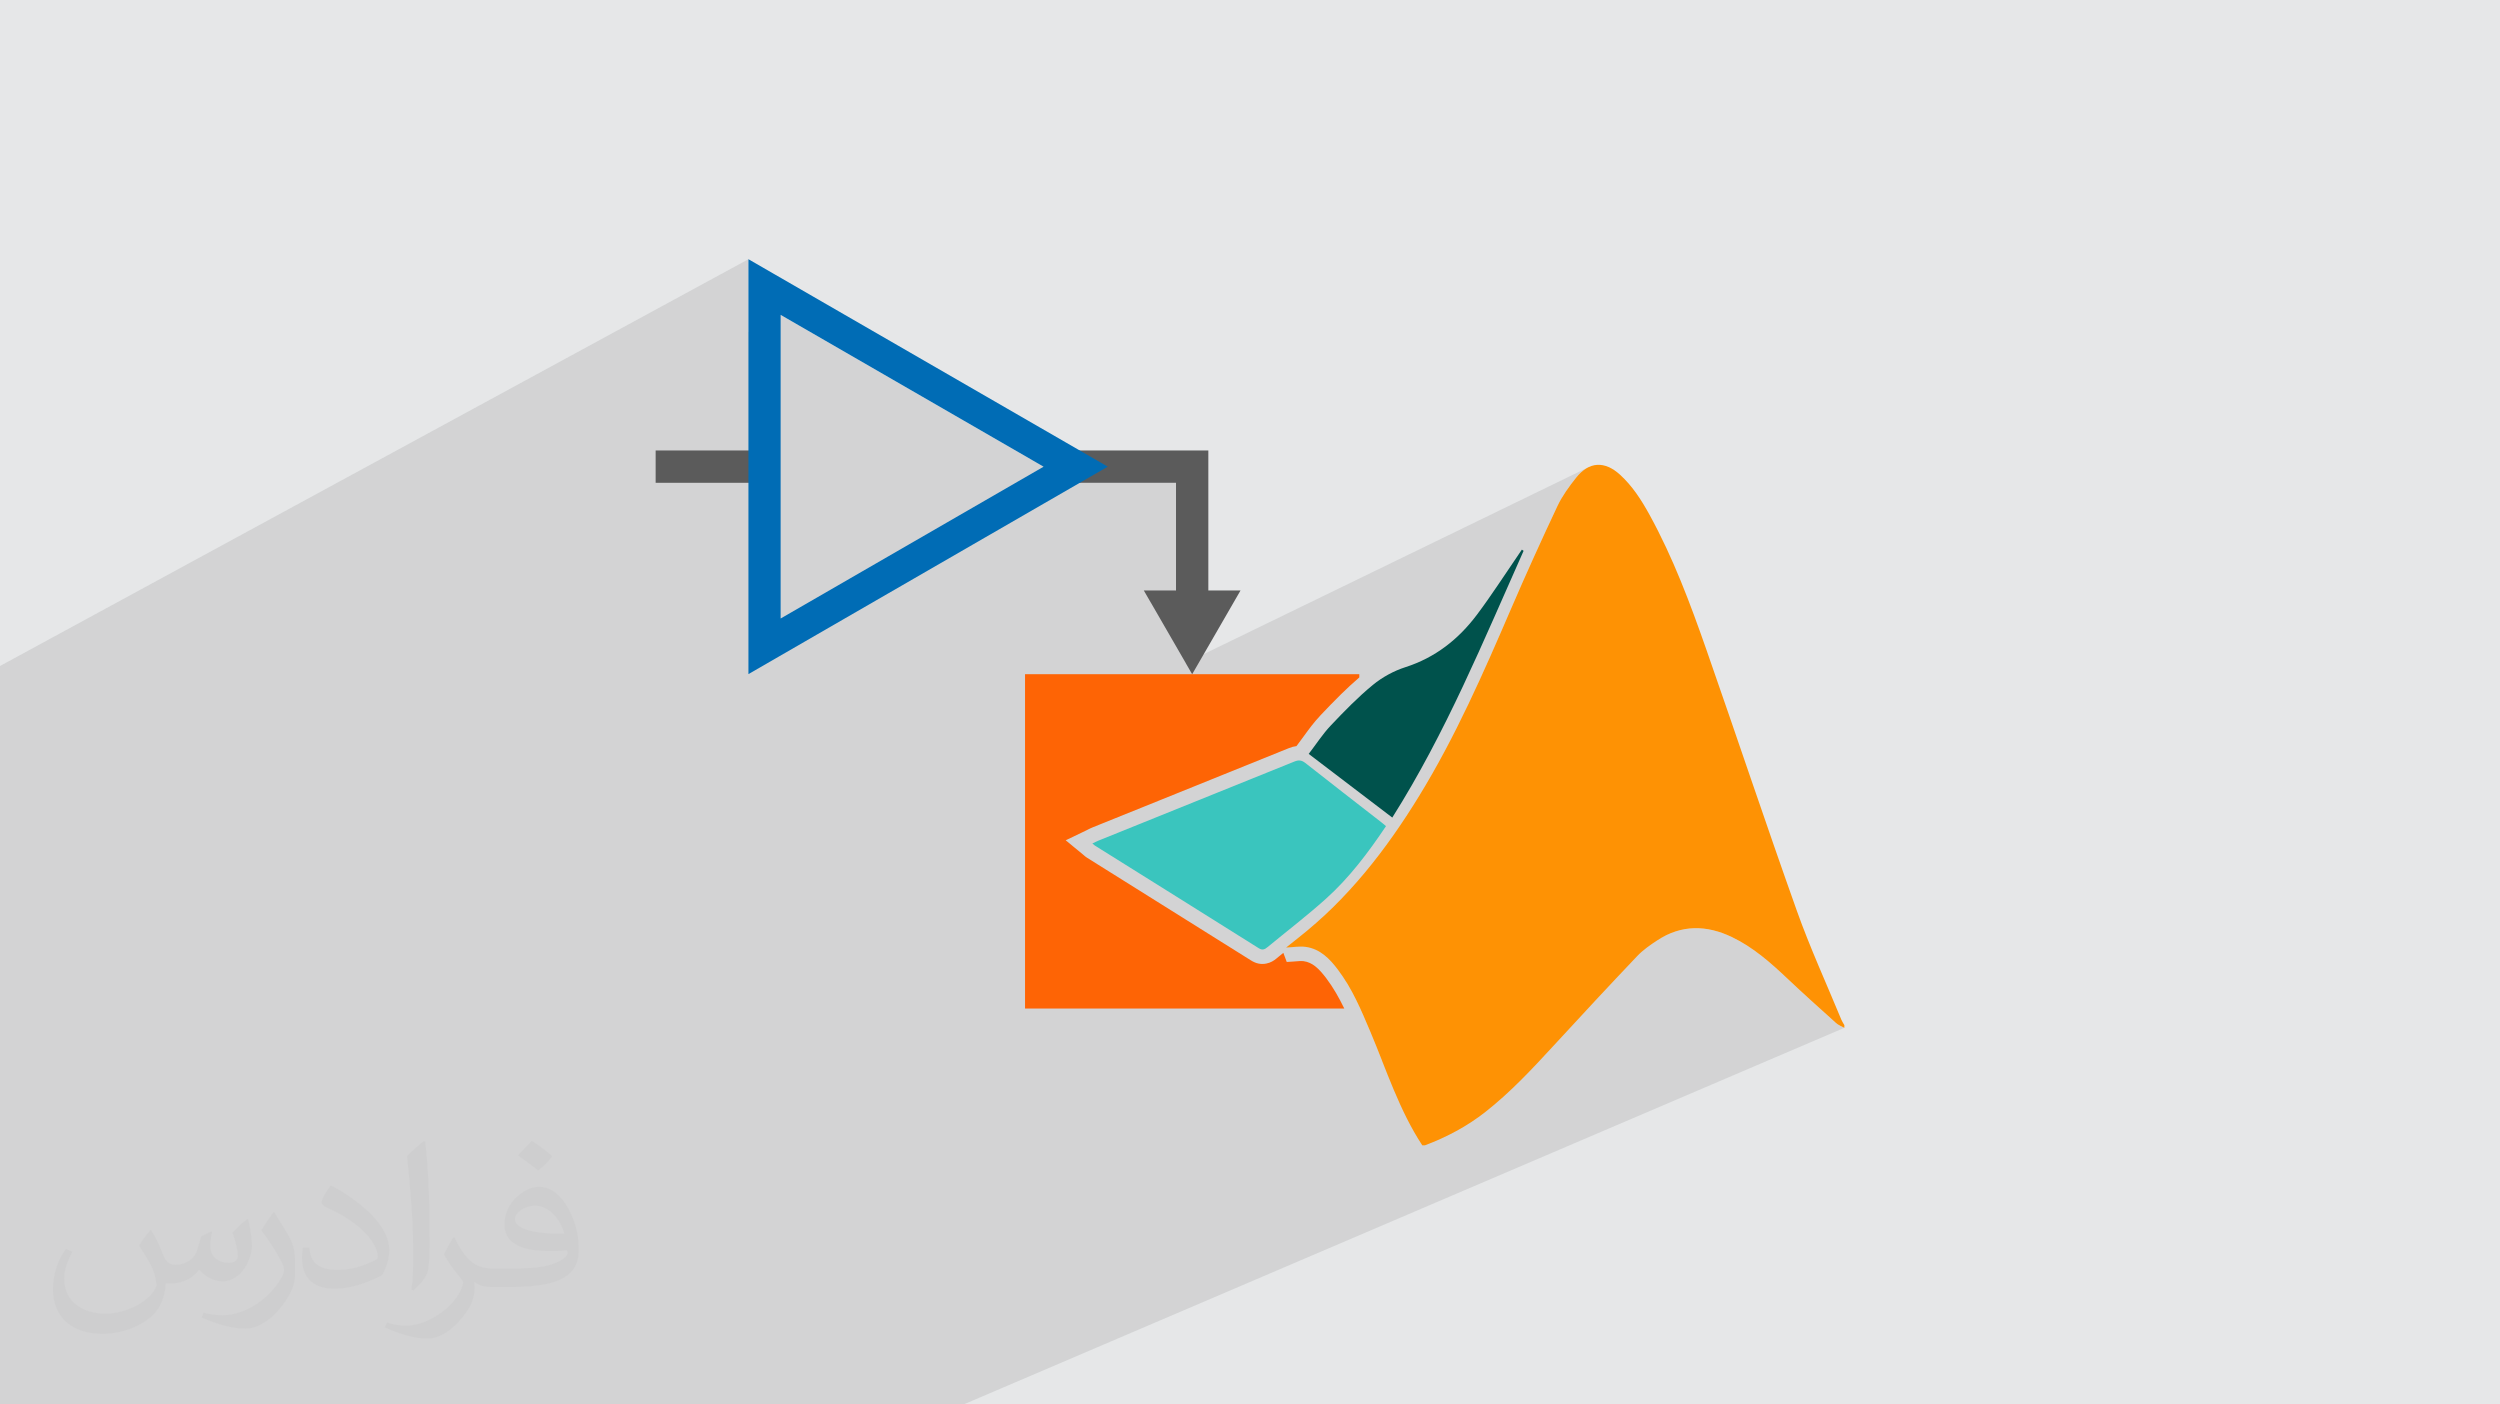 <?xml version="1.0" encoding="UTF-8"?>
<!DOCTYPE svg PUBLIC "-//W3C//DTD SVG 1.1//EN" "http://www.w3.org/Graphics/SVG/1.1/DTD/svg11.dtd">
<!-- Creator: CorelDRAW 2020 (64-Bit) -->
<svg xmlns="http://www.w3.org/2000/svg" xml:space="preserve" width="94.192mm" height="52.917mm" version="1.1" style="shape-rendering:geometricPrecision; text-rendering:geometricPrecision; image-rendering:optimizeQuality; fill-rule:evenodd; clip-rule:evenodd"
viewBox="0 0 9404.92 5283.66"
 xmlns:xlink="http://www.w3.org/1999/xlink"
 xmlns:xodm="http://www.corel.com/coreldraw/odm/2003">
 <defs>
  <style type="text/css">
   <![CDATA[
    .fil0 {fill:#E6E7E8}
    .fil3 {fill:#5B5B5B;fill-rule:nonzero}
    .fil5 {fill:#006CB5;fill-rule:nonzero}
    .fil7 {fill:#00524C;fill-rule:nonzero}
    .fil6 {fill:#3AC5BE;fill-rule:nonzero}
    .fil4 {fill:#FE6405;fill-rule:nonzero}
    .fil8 {fill:#FE9204;fill-rule:nonzero}
    .fil2 {fill:#373435;fill-opacity:0.031}
    .fil1 {fill:#2B2A29;fill-opacity:0.102}
   ]]>
  </style>
 </defs>
 <g id="Layer_x0020_1">
  <polygon class="fil0" points="-0,0 9404.92,0 9404.92,5283.66 -0,5283.66 "/>
  <polygon class="fil1" points="3557.86,5283.66 3111.97,5283.66 3109.18,5283.66 3099.45,5283.66 3030.83,5283.66 2514.64,5283.66 2275.66,5283.66 2005.21,5283.66 1734.12,5283.66 1532.35,5283.66 1414.94,5283.66 1388.33,5283.66 1198.94,5283.66 1130.02,5283.66 1126.47,5283.66 1117.73,5283.66 1117.46,5283.66 1112.51,5283.66 1099.62,5283.66 1069.07,5283.66 1039.01,5283.66 1006.64,5283.66 979.68,5283.66 969.71,5283.66 877.89,5283.66 627.31,5283.66 471.68,5283.66 406.93,5283.66 52.68,5283.66 -0,5283.66 -0,5240.9 -0,5183.93 -0,5177.81 -0,5161.91 -0,5151.81 -0,5151.68 -0,5130.08 -0,5119.22 -0,5118.99 -0,5118.43 -0,5116.71 -0,5111.52 -0,5102.3 -0,5077.73 -0,5065.05 -0,5064.66 -0,5034.03 -0,5031.13 -0,5023.51 -0,5000.57 -0,4966.68 -0,4835.84 -0,4824.05 -0,4738.12 -0,4709.37 -0,4675.36 -0,4660.68 -0,4433.25 -0,4401.32 -0,4347.8 -0,4039.16 -0,3956.9 -0,3819.91 -0,3819.67 -0,3813.37 -0,3757.89 -0,3709.6 -0,3317.01 -0,3116.51 -0,3002.41 -0,2760.63 -0,2505.45 2815.58,975.09 2815.58,1249.52 2936.68,1184.52 3876.95,1727.37 3941.02,1694.61 4046.67,1755.61 3941.64,1816.25 4424.09,1816.25 4424.09,2221.31 4329.79,2267.78 4460.31,2493.8 5977.4,1756.78 5967.34,1762.15 5957.46,1768.89 5947.77,1776.99 5938.29,1786.46 5929.04,1797.29 5919.2,1809.86 5909.48,1822.63 5900,1835.6 5890.82,1848.79 5882.03,1862.21 5873.73,1875.86 5865.98,1889.77 5858.89,1903.94 5853.24,1915.94 5847.6,1927.95 5841.98,1939.96 5836.35,1951.98 5830.75,1964.02 5825.16,1976.05 5819.58,1988.08 5814.01,2000.12 5808.45,2012.17 5802.9,2024.23 5797.36,2036.29 5791.84,2048.35 5786.33,2060.42 5780.84,2072.5 5775.36,2084.58 5769.88,2096.68 5764.42,2108.77 5758.97,2120.87 5753.54,2132.97 5748.12,2145.08 5742.72,2157.2 5737.31,2169.33 5731.94,2181.45 5726.57,2193.59 5721.22,2205.73 5715.88,2217.87 5710.55,2230.02 5705.24,2242.19 5699.94,2254.35 5694.66,2266.52 5689.39,2278.7 5684.13,2290.88 5674.42,2313.44 5664.68,2335.98 5654.93,2358.52 5645.15,2381.05 5635.34,2403.56 5625.49,2426.05 5615.61,2448.52 5605.66,2470.96 5595.68,2493.39 5585.62,2515.77 5575.51,2538.13 5565.32,2560.45 5555.06,2582.73 5544.73,2604.98 5534.29,2627.17 5523.77,2649.33 5513.14,2671.44 5502.41,2693.48 5491.58,2715.49 5480.62,2737.43 5469.55,2759.3 5458.35,2781.13 5447,2802.88 5435.53,2824.56 5423.91,2846.18 5412.15,2867.72 5400.22,2889.19 5388.13,2910.56 5375.88,2931.87 5363.46,2953.09 5350.86,2974.22 5338.07,2995.26 5326.41,3014.12 5314.61,3032.88 5302.71,3051.53 5290.67,3070.08 5278.49,3088.51 5266.18,3106.83 5253.72,3125.02 5241.11,3143.08 5228.34,3161.02 5215.43,3178.83 5202.35,3196.5 5189.1,3214.02 5175.69,3231.41 5162.1,3248.65 5148.35,3265.74 5134.4,3282.66 5120.26,3299.43 5105.93,3316.04 5091.4,3332.48 5076.68,3348.75 5061.76,3364.85 5046.61,3380.76 5031.26,3396.5 5015.69,3412.04 4999.9,3427.4 4983.87,3442.57 4971.82,3453.67 5113.7,3388.8 5105.45,3397.71 5097.15,3406.55 5088.8,3415.34 5080.37,3424.08 5071.88,3432.76 5063.33,3441.39 5054.73,3449.96 5046.05,3458.46 5037.31,3466.92 5028.52,3475.31 5019.65,3483.65 5010.71,3491.91 5001.71,3500.13 4992.64,3508.28 4983.51,3516.37 4974.3,3524.39 4979.68,3527.02 4984.96,3529.8 4990.15,3532.72 4995.22,3535.79 5000.19,3538.98 5005.07,3542.31 5009.87,3545.75 5014.57,3549.33 5023.57,3556.69 5032.16,3564.37 5040.37,3572.34 5048.23,3580.57 5055.78,3589.01 5063.04,3597.62 5070.07,3606.39 5076.89,3615.28 5081.85,3621.95 5086.7,3628.67 5091.44,3635.42 5096.07,3642.22 5100.62,3649.05 5105.07,3655.92 5109.42,3662.82 5113.7,3669.77 5063.6,3692.35 5070.15,3703.02 5078.42,3717.25 5086.37,3731.64 5094.05,3746.19 5101.47,3760.87 5108.66,3775.65 5115.66,3790.56 5122.47,3805.55 5129.16,3820.61 5135.74,3835.72 5142.23,3850.88 5148.68,3866.07 5155.1,3881.26 5160.78,3894.81 5166.39,3908.39 5171.94,3921.99 5177.44,3935.62 5182.9,3949.27 5188.34,3962.93 5193.75,3976.6 5199.14,3990.28 5199.37,3990.86 6286.67,3510.07 6303.93,3503.82 6321.24,3498.89 6338.62,3495.26 6356.07,3492.91 6373.57,3491.81 6391.13,3491.94 6408.75,3493.27 6426.42,3495.79 6444.14,3499.45 6461.91,3504.25 6479.72,3510.16 6497.56,3517.14 6515.46,3525.18 6530.25,3532.57 6544.72,3540.39 6558.89,3548.61 6572.77,3557.21 6586.38,3566.18 6599.74,3575.48 6612.88,3585.07 6625.8,3594.96 6638.53,3605.1 6651.09,3615.48 6663.5,3626.05 6675.78,3636.81 6687.94,3647.74 6700.02,3658.78 6712.02,3669.94 6723.96,3681.18 6735.27,3691.83 6746.62,3702.45 6758,3713.04 6769.4,3723.6 6780.82,3734.14 6792.28,3744.65 6803.76,3755.13 6815.25,3765.61 6826.75,3776.05 6838.28,3786.5 6849.81,3796.92 6861.35,3807.33 6872.9,3817.73 6884.47,3828.13 6896.02,3838.52 6907.58,3848.91 6910.96,3851.66 6914.58,3854.14 6918.4,3856.39 6922.35,3858.5 6926.38,3860.52 6930.45,3862.49 6934.47,3864.5 6938.42,3866.61 3624.6,5283.66 "/>
  <path class="fil2" d="M568.51 4627.69c17.95,27.21 29.6,53.36 40.96,82.43 8.45,16.91 12.93,48.09 52.57,48.09 11.61,0 28.28,-3.42 43.06,-11.61 16.63,-8.73 29.32,-21.94 35.94,-42l15.85 -53.36 38.57 -19.02 2.64 2.64c-5.27,20.09 -6.59,39.36 -6.59,54.43 0,44.63 38.57,61.56 69.22,61.56 17.95,0 34.09,-8.73 34.09,-25.11 0,-21.13 -8.98,-57.06 -20.62,-89.29 17.95,-17.95 35.94,-35.94 56.53,-50.47l3.17 1.6c8.98,38.04 14,75.56 14,100.66 0,24.57 -10.83,51.79 -19.81,69.49 -18.49,34.87 -51.25,62.62 -90.87,62.62 -30.1,0 -63.65,-15.07 -86.66,-43.06l-1.32 0c-21.66,26.96 -55.22,51.25 -108.86,51.25l-16.63 0c-2.64,35.41 -10.29,60.49 -21.94,82.95 -31.95,62.34 -126.81,106.47 -216.1,106.47 -124.17,0 -186.51,-71.59 -186.51,-166.96 0,-58.91 19.27,-113.6 48.88,-152.42l24.29 10.04c-18.49,35.41 -30.91,68.68 -30.91,101.45 0,89.29 72.66,131.83 156.4,131.83 77.68,0 173.83,-49.41 191.28,-106.72 -6.59,-62.62 -30.1,-91.93 -66.04,-148.99 10.83,-19.02 24.83,-38.04 42.28,-58.38l3.17 0 0 0 0 0 -0.02 -0.09zm1432.13 -336.04c26.15,16.39 51.79,35.66 76.87,57.85 -14,19.81 -31.45,37.79 -53.11,53.64 -25.11,-20.34 -50.19,-37.79 -75.84,-56.27 17.42,-19.55 34.62,-38.29 52.04,-55.22l0 0 0 0 0 0 0 0 0 0 0.03 0zm13.47 244.11c-42.28,0 -76.87,27.75 -76.87,48.34 0,44.13 84.53,57.85 185.72,57.31 -12.68,-51.79 -57.06,-105.68 -108.86,-105.68l0.01 0.03zm-94.86 236.19c54.96,0 103.04,-1.6 139.74,-10.83 40.96,-10.29 75.56,-30.91 75.56,-45.17 0,-3.7 0,-8.19 -1.32,-11.89 -22.98,2.11 -49.41,2.11 -72.38,2.11 -74.49,0 -131.55,-16.91 -154.02,-58.66 -5.55,-11.61 -9.51,-24.57 -9.51,-39.36 0,-40.43 17.42,-79.79 48.09,-107 25.61,-22.45 53.89,-36.44 82.67,-36.44 52.04,0 93.51,41.75 122.57,107.54 15.85,35.94 26.68,77.4 26.68,129.72 0,34.87 -9.51,64.19 -31.17,85.85 -40.43,39.11 -114.92,53.89 -229.04,53.89l-51.79 0 0 0 -13.47 0c-28.28,0 -48.62,-5.02 -64.72,-17.42l-2.64 0c0.79,6.59 1.32,12.93 1.32,19.02 0,25.61 -8.45,58.38 -25.61,84.53 -50.72,75.3 -105.68,108.04 -153.24,108.04 -48.09,0 -107,-18.49 -160.11,-42.54l9.51 -18.49c17.17,7.13 40.96,11.89 73.7,11.89 85.85,0 198.66,-82.43 212.66,-163 -3.17,-6.59 -8.98,-15.32 -17.17,-24.57 -25.11,-29.85 -40.96,-54.68 -55.75,-80.83 12.68,-25.11 24.29,-45.17 35.13,-63.4l4.49 -0.53c36.72,74.77 69.99,117.55 144.23,117.55l11.61 0 0 0 53.89 0 0 0 0 0 0 0 0 0 0 0 0.09 0.01zm-371.98 79c6.34,-34.34 6.87,-72.91 6.87,-108.86l0 -53.36c0,-99.6 -12.68,-244.36 -22.98,-338.68 17.95,-19.27 43.06,-42 62.87,-57.31l5.81 1.6c13.47,118.62 16.63,256 16.63,383.06 0,33.3 -1.32,65.79 -4.49,89.55 -1.85,30.1 -19.27,52.83 -56.53,87.7l-8.19 -3.7zm-382.8 -157.19c1.85,46.77 24.83,83.49 105.15,83.49 49.93,0 92.19,-12.93 138.96,-35.13 8.45,-3.7 12.93,-8.73 12.93,-12.93 0,-29.32 -22.45,-68.15 -60.23,-103.55 -36.72,-33.3 -85.34,-62.62 -130.76,-82.18 -15.6,-6.59 -20.62,-13.47 -20.62,-20.09 0,-13.47 17.95,-41.75 32.77,-62.09l5.02 -0.53c52.04,27.21 110.17,67.64 153.24,112.53 39.11,41.47 63.4,83.49 63.4,129.19 0,33.81 -10.29,65.51 -26.96,95.11 -57.06,28.79 -117.83,50.72 -178.06,50.72 -73.17,0 -123.1,-34.34 -123.1,-114.92 0,-8.73 0,-22.19 3.17,-39.64l25.11 0 0 0 0 0 0 0 0 0 0 0 -0.02 0zm-132.37 -132.9l45.45 73.45c16.63,27.21 32.23,56.81 32.23,103.55l0 59.7c0,48.34 -30.91,100.13 -80.83,151.38 -39.11,34.62 -73.7,49.41 -105.68,49.41 -47.55,0 -101.98,-14.79 -164.85,-41.75l7.13 -18.49c19.81,5.27 42.79,9.77 71.06,9.77 90.36,-0.53 182.8,-66.57 225.08,-147.15 5.02,-9.26 6.87,-17.95 6.87,-24.04 0,-9.26 -5.02,-19.55 -8.98,-28.79 -22.98,-43.31 -48.62,-82.95 -76.87,-119.68 14.79,-23.25 29.6,-45.7 45.7,-67.9l3.7 0.53 0 0 0 0 0 0 0 0 0 0 -0.02 0.01z"/>
  <g id="_2650273048144">
   <path class="fil3" d="M4545.73 2221.31l0 -405.06 0 -121.61 0 -0.03 -604.7 0 105.65 61 -105.03 60.64 482.45 0 0 405.06 -121.13 0 181.93 315.08 181.95 -315.08 -121.13 0zm-1669.59 -526.69l-409.63 0 0 121.64 409.63 0 0 -121.64z"/>
   <path class="fil4" d="M5057.07 3793.95l-1200.93 0 0 -1257.56 1257.56 0 0 12.07c-23.81,20.36 -46.55,41.53 -68.58,63.11 -27.17,26.64 -52.93,53.52 -78.3,80.3l0 0.21c-24.21,25.57 -42.68,50.95 -61.68,77.09 -8.72,11.98 -17.57,24.16 -25.08,33.95l-2.86 3.73c-9.35,1.06 -18.63,3.63 -28.37,7.58 -223.62,90.58 -381.71,154.32 -539.78,218.02l-197.05 79.45c-8.02,3.24 -13.01,5.72 -18.56,8.49l0.04 0.08 -7.49 3.77 -76.81 36.9 65.73 54.12 3.96 3.43c3.8,3.27 6.05,5.21 10.89,8.26l142.35 89.13c169.24,105.83 338.52,211.68 473.96,296.89 20.41,12.83 38.97,15.68 57.86,11.87 16.66,-3.33 28.1,-10.63 39.41,-19.98l-0.08 -0.1 24.65 -20.14 12.81 34.3c13.34,-0.6 20.68,-1.22 27.62,-1.82 14.21,-1.21 27.18,-2.32 35.64,-1.21 16.78,2.2 31.03,9.29 43.64,19.11 14.99,11.69 28.93,28.18 42.29,45.91 26.29,34.89 47.83,73.18 67.15,113.02zm56.62 -1097.14l0 215.92 -114.68 -87.34c15.79,-21.66 31.21,-42.35 46.57,-58.58l0.1 0.1c22.57,-23.81 45.25,-47.52 68.01,-70.1zm0 401.18l0 58.74c-15.35,21 -31.07,41.62 -47.34,61.74 -35.63,44.08 -73.45,85.37 -114.87,122.52 -45.77,41.09 -96.13,81.66 -146.47,122.2 -18.03,14.53 -36.09,29.07 -57.95,47.01 -172.6,-108.56 -315,-197.61 -457.39,-286.64l-64.09 -40.09 123.96 -49.97c198.88,-80.16 397.77,-160.33 533.84,-215.44 86.7,68.41 145.34,113.94 204.13,159.61l26.17 20.32zm0 290.81l0 280.97c-11.27,-18.57 -23.44,-36.76 -36.8,-54.5 -17.94,-23.8 -37.72,-46.78 -62.33,-65.95 -12.42,-9.68 -25.76,-18.13 -40.27,-24.93 49.29,-42.64 95.6,-87.98 139.4,-135.59z"/>
   <path class="fil5" d="M2906.41 1027.53l1260.94 728.01 -1351.77 780.44 0 -1560.89 90.83 52.44zm1019.57 728.15l-989.29 -571.17 0 1142.33 989.29 -571.17z"/>
   <path class="fil6" d="M5214.15 3107.82c-67.24,100.2 -138.26,194.56 -226.43,273.68 -70.49,63.29 -145.97,121.04 -219.1,181.38 -10.53,8.69 -19.16,13.12 -33.54,4.05 -205.18,-129.08 -410.83,-257.44 -616.33,-386.02 -2.11,-1.31 -3.92,-3.18 -9.32,-7.65 8.86,-4.21 15.67,-7.96 22.81,-10.84 245.72,-99.11 491.51,-198 737.06,-297.47 16.08,-6.5 27.37,-5.65 41.5,5.52 95.23,75.18 191.28,149.32 287.04,223.86 5.34,4.14 10.43,8.62 16.31,13.49z"/>
   <path class="fil7" d="M5731.73 2072.21c-151.52,339.68 -292.47,684.54 -494,1003.44 -105.07,-80.04 -207.94,-158.4 -314.4,-239.48 28.59,-37.27 52.74,-74.9 82.93,-106.79 50.49,-53.31 102.02,-106.44 158.63,-152.9 35.36,-29.04 78.64,-52.65 122.23,-66.64 112.38,-36.04 199.4,-104.75 268.6,-196.69 54.88,-72.91 104.11,-150.03 155.86,-225.3 4.61,-6.68 9.09,-13.45 13.65,-20.17 2.16,1.52 4.31,3.04 6.49,4.52z"/>
   <path class="fil8" d="M5350.51 4308.56c-86.83,-132.51 -134.44,-282.97 -195.41,-427.29 -34.2,-81.05 -68.27,-162.3 -121.68,-233.17 -31.33,-41.55 -67.38,-78.89 -122.38,-86.12 -22.14,-2.92 -45.19,1.38 -72.63,2.6 16.27,-12.94 30.21,-24.23 44.34,-35.31 187.75,-147.33 331.54,-332.28 455.32,-534.01 137.39,-223.93 242.44,-463.75 346.07,-704.37 55.98,-129.98 114.43,-258.93 174.76,-386.94 17.96,-38.14 43.79,-73.36 70.15,-106.65 48.69,-61.48 107.87,-64.14 165.66,-11.3 46.73,42.74 80.29,95.16 110.45,149.96 89.17,162.02 153.59,334.65 214.37,508.52 114.4,327.31 224.08,656.29 340.55,982.87 49.46,138.67 111.05,273.04 167.3,409.3 2.88,6.91 7.32,13.15 11.04,19.69 0,3.43 0,6.86 0,10.27 -10.35,-5.78 -22.21,-9.93 -30.83,-17.69 -61.65,-55.42 -123.37,-110.82 -183.62,-167.74 -63.59,-60.11 -128.68,-117.8 -208.5,-155.99 -95.51,-45.68 -189.49,-47.24 -280.09,11.81 -27.09,17.64 -54.41,36.68 -76.52,59.92 -105.53,111.05 -209.86,223.33 -313.58,336.1 -81.19,88.26 -162.81,175.82 -257.51,250.21 -68.99,54.17 -145.28,94.5 -226.98,125.33 -3.44,0 -6.86,0 -10.27,0z"/>
  </g>
 </g>
</svg>
